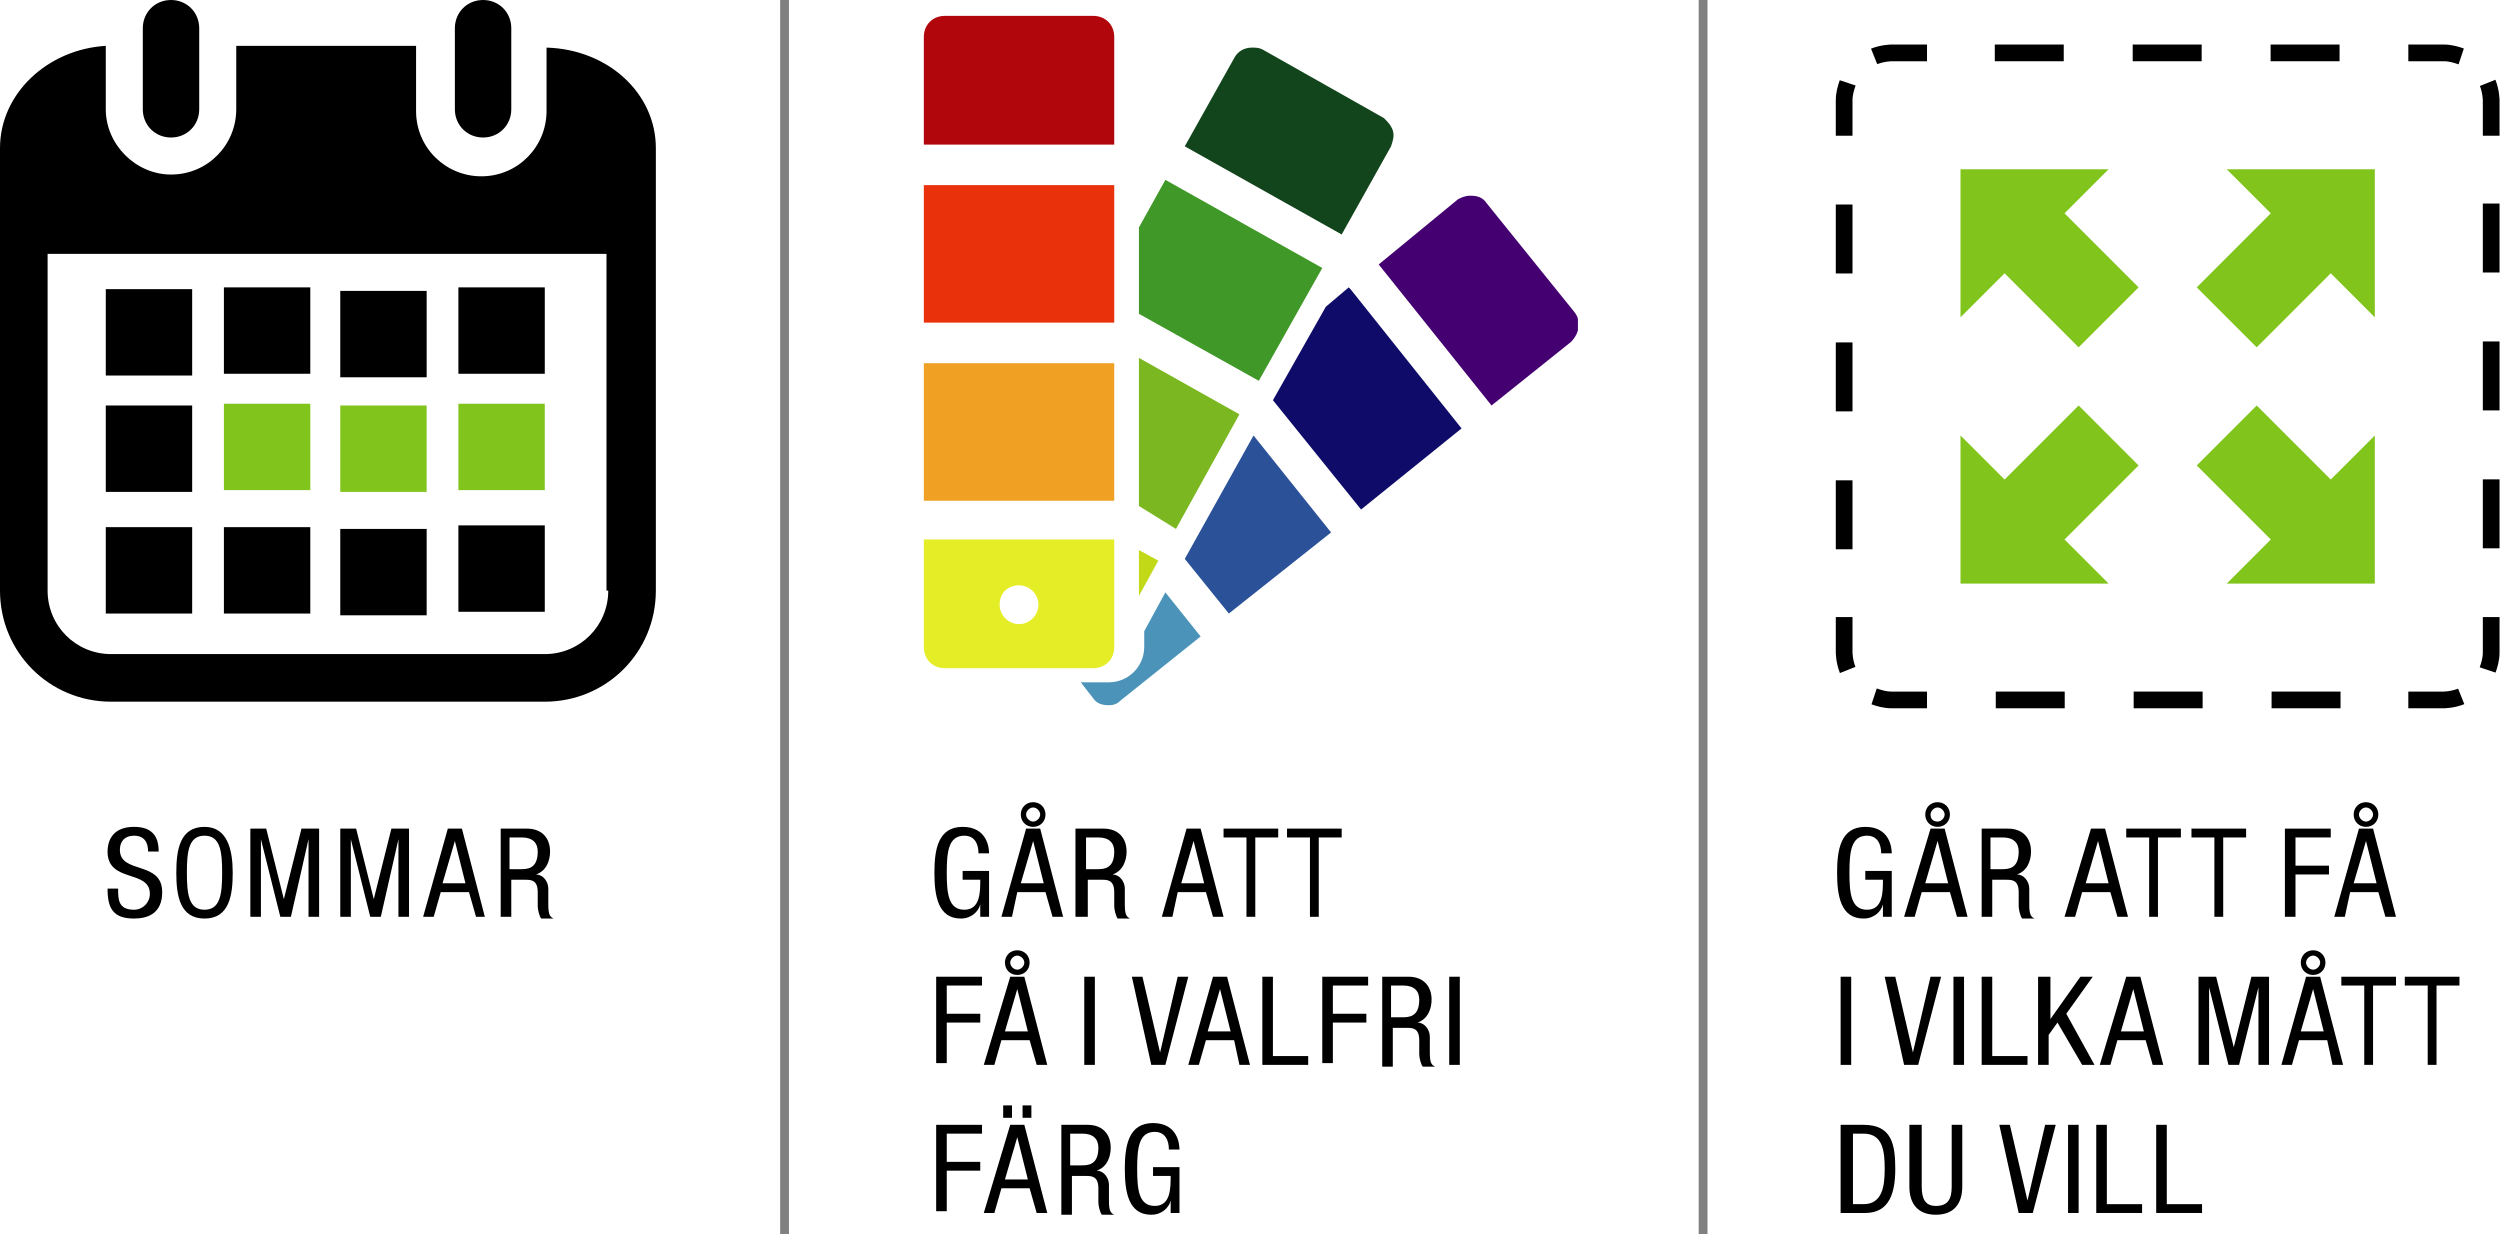 <?xml version="1.0" encoding="utf-8"?>
<!-- Generator: Adobe Illustrator 23.0.1, SVG Export Plug-In . SVG Version: 6.00 Build 0)  -->
<svg version="1.1" id="Lager_1" xmlns="http://www.w3.org/2000/svg" xmlns:xlink="http://www.w3.org/1999/xlink" x="0px" y="0px"
	 viewBox="0 0 141.8 70" style="enable-background:new 0 0 141.8 70;" xml:space="preserve">
<style type="text/css">
	.st0{fill:none;stroke:#808080;stroke-width:0.5;}
	.st1{clip-path:url(#SVGID_2_);}
	.st2{fill:#80C41C;}
	.st3{fill:#E9320C;}
	.st4{clip-path:url(#SVGID_4_);fill:#B2060D;}
	.st5{clip-path:url(#SVGID_4_);fill:#E5ED26;}
	.st6{clip-path:url(#SVGID_4_);fill:#F0A124;}
	.st7{clip-path:url(#SVGID_4_);fill:#409828;}
	.st8{clip-path:url(#SVGID_4_);fill:#12451C;}
	.st9{clip-path:url(#SVGID_4_);fill:#C1D917;}
	.st10{clip-path:url(#SVGID_4_);fill:#7BB720;}
	.st11{clip-path:url(#SVGID_4_);fill:#0E0C68;}
	.st12{clip-path:url(#SVGID_4_);fill:#440070;}
	.st13{clip-path:url(#SVGID_4_);fill:#4C93B9;}
	.st14{clip-path:url(#SVGID_4_);fill:#2B5198;}
	.st15{fill:none;stroke:#000000;stroke-width:0.948;stroke-dasharray:3.911,3.911;}
	.st16{fill:none;stroke:#000000;stroke-width:0.948;}
</style>
<g>
	<path d="M8.4,48.3c0-0.5-0.2-0.9-0.8-0.9c-0.5,0-0.8,0.3-0.8,0.8c0,1.4,2.4,0.6,2.4,2.4c0,1.2-0.8,1.5-1.6,1.5
		c-1.2,0-1.5-0.6-1.5-1.7h0.6c0,0.6,0,1.2,0.9,1.2c0.5,0,0.9-0.4,0.9-0.9c0-1.4-2.4-0.6-2.4-2.4c0-0.5,0.2-1.4,1.5-1.4
		c1,0,1.4,0.5,1.4,1.4H8.4z"/>
	<path d="M13.2,49.5c0,1.3-0.2,2.6-1.6,2.6c-1.4,0-1.6-1.3-1.6-2.6s0.2-2.6,1.6-2.6C12.9,46.9,13.2,48.2,13.2,49.5z M10.6,49.5
		c0,1.2,0.1,2.1,1,2.1c0.9,0,1-0.9,1-2.1c0-1.2-0.1-2.1-1-2.1C10.7,47.4,10.6,48.3,10.6,49.5z"/>
	<path d="M14.1,47h1l1,4h0l1-4h1v5h-0.6v-4.4h0L16.5,52h-0.6l-1.1-4.4h0V52h-0.6V47z"/>
	<path d="M19.2,47h1l1,4h0l1-4h1v5h-0.6v-4.4h0L21.6,52H21l-1.1-4.4h0V52h-0.6V47z"/>
	<path d="M25.4,47h0.8l1.3,5H27l-0.4-1.4H25L24.6,52H24L25.4,47z M25.1,50.1h1.3l-0.6-2.4h0L25.1,50.1z"/>
	<path d="M28.3,47h1.6c0.8,0,1.3,0.5,1.3,1.3c0,0.5-0.2,1.1-0.8,1.3v0c0.4,0,0.7,0.4,0.7,0.8l0,0.9c0,0.6,0.1,0.7,0.3,0.8h-0.7
		c-0.1-0.1-0.2-0.5-0.2-0.7l0-0.8c0-0.7-0.4-0.7-0.7-0.7h-0.8V52h-0.6V47z M28.9,49.3h0.6c0.4,0,1,0,1-1c0-0.5-0.3-0.8-0.9-0.8h-0.7
		V49.3z"/>
</g>
<g>
	<line class="st0" x1="44.5" y1="0" x2="44.5" y2="70"/>
</g>
<g>
	<defs>
		<rect id="SVGID_1_" y="0" width="37.2" height="39.9"/>
	</defs>
	<clipPath id="SVGID_2_">
		<use xlink:href="#SVGID_1_"  style="overflow:visible;"/>
	</clipPath>
	<path class="st1" d="M37.2,14.4v-6c0-3.1-2.7-5.6-6.2-5.7v3.6c0,2-1.6,3.7-3.7,3.7c-2,0-3.7-1.6-3.7-3.7V2.6H13.4v3.6
		c0,2-1.6,3.7-3.7,3.7C7.7,9.9,6,8.2,6,6.2V2.6C2.7,2.8,0,5.3,0,8.4v25.1c0,3.5,2.8,6.3,6.3,6.3h24.6c3.5,0,6.3-2.8,6.3-6.3V14.4z
		 M34.5,33.5c0,2-1.6,3.6-3.6,3.6H6.3c-2,0-3.6-1.6-3.6-3.6V14.4h31.7V33.5z"/>
	<path class="st1" d="M8.1,1.6v4.6c0,0.9,0.7,1.6,1.6,1.6c0.9,0,1.6-0.7,1.6-1.6V1.6c0-0.9-0.7-1.6-1.6-1.6C8.8,0,8.1,0.7,8.1,1.6"
		/>
	<path class="st1" d="M27.4,0c-0.9,0-1.6,0.7-1.6,1.6v4.6c0,0.9,0.7,1.6,1.6,1.6c0.9,0,1.6-0.7,1.6-1.6V1.6C29,0.7,28.3,0,27.4,0"/>
</g>
<rect x="6" y="16.4" width="4.9" height="4.9"/>
<rect x="12.7" y="16.3" width="4.9" height="4.9"/>
<rect x="19.3" y="16.5" width="4.9" height="4.9"/>
<rect x="26" y="16.3" width="4.9" height="4.9"/>
<rect x="6" y="23" width="4.9" height="4.9"/>
<rect x="12.7" y="22.9" class="st2" width="4.9" height="4.9"/>
<rect x="19.3" y="23" class="st2" width="4.9" height="4.9"/>
<rect x="26" y="22.9" class="st2" width="4.9" height="4.9"/>
<rect x="6" y="29.9" width="4.9" height="4.9"/>
<rect x="12.7" y="29.9" width="4.9" height="4.9"/>
<rect x="19.3" y="30" width="4.9" height="4.9"/>
<rect x="26" y="29.8" width="4.9" height="4.9"/>
<g>
	<path d="M55.5,48.4c0-0.5-0.2-1-0.8-1c-0.9,0-1,0.9-1,2.1c0,1.2,0.1,2.1,1,2.1s0.9-1,0.9-1.7h-1v-0.5h1.5V52h-0.5v-0.7h0
		c-0.1,0.4-0.5,0.8-1.1,0.8c-1.3,0-1.5-1.3-1.5-2.6c0-1.3,0.2-2.6,1.6-2.6c1.4,0,1.5,1.2,1.5,1.5H55.5z"/>
	<path d="M58.2,47H59l1.3,5h-0.6l-0.4-1.4h-1.6L57.4,52h-0.6L58.2,47z M57.9,50.1h1.3l-0.6-2.4h0L57.9,50.1z M58.6,45.5
		c0.4,0,0.7,0.3,0.7,0.7c0,0.4-0.3,0.7-0.7,0.7s-0.7-0.3-0.7-0.7C57.9,45.8,58.2,45.5,58.6,45.5z M58.6,46.6c0.2,0,0.4-0.2,0.4-0.4
		s-0.2-0.4-0.4-0.4c-0.2,0-0.4,0.2-0.4,0.4S58.4,46.6,58.6,46.6z"/>
	<path d="M61,47h1.6c0.8,0,1.3,0.5,1.3,1.3c0,0.5-0.2,1.1-0.8,1.3v0c0.4,0,0.7,0.4,0.7,0.8l0,0.9c0,0.6,0.1,0.7,0.3,0.8h-0.7
		c-0.1-0.1-0.2-0.5-0.2-0.7l0-0.8c0-0.7-0.4-0.7-0.7-0.7h-0.8V52H61V47z M61.6,49.3h0.6c0.4,0,1,0,1-1c0-0.5-0.3-0.8-0.9-0.8h-0.7
		V49.3z"/>
	<path d="M67.3,47h0.8l1.3,5h-0.6l-0.4-1.4h-1.6L66.5,52h-0.6L67.3,47z M67,50.1h1.3l-0.6-2.4h0L67,50.1z"/>
	<path d="M71.3,52h-0.6v-4.5h-1.3V47h3.1v0.5h-1.3V52z"/>
	<path d="M74.9,52h-0.6v-4.5H73V47h3.1v0.5h-1.3V52z"/>
</g>
<g>
	<path d="M53.1,55.4h2.6v0.5h-2v1.6h1.9v0.5h-1.9v2.3h-0.6V55.4z"/>
	<path d="M57.3,55.4h0.8l1.3,5h-0.6L58.4,59h-1.6l-0.4,1.4h-0.6L57.3,55.4z M57,58.5h1.3l-0.6-2.4h0L57,58.5z M57.7,53.9
		c0.4,0,0.7,0.3,0.7,0.7c0,0.4-0.3,0.7-0.7,0.7S57,55,57,54.6C57,54.2,57.3,53.9,57.7,53.9z M57.7,55c0.2,0,0.4-0.2,0.4-0.4
		c0-0.2-0.2-0.4-0.4-0.4c-0.2,0-0.4,0.2-0.4,0.4C57.3,54.8,57.5,55,57.7,55z"/>
	<path d="M61.5,55.4h0.6v5h-0.6V55.4z"/>
	<path d="M64.2,55.4h0.6l1,4.3h0l1-4.3h0.6l-1.3,5h-0.8L64.2,55.4z"/>
	<path d="M68.8,55.4h0.8l1.3,5h-0.6L70,59h-1.6L68,60.4h-0.6L68.8,55.4z M68.5,58.5h1.3l-0.6-2.4h0L68.5,58.5z"/>
	<path d="M71.6,55.4h0.6v4.5h2v0.5h-2.6V55.4z"/>
	<path d="M75,55.4h2.6v0.5h-2v1.6h1.9v0.5h-1.9v2.3H75V55.4z"/>
	<path d="M78.3,55.4h1.6c0.8,0,1.3,0.5,1.3,1.3c0,0.5-0.2,1.1-0.8,1.3v0c0.4,0,0.7,0.4,0.7,0.8l0,0.9c0,0.6,0.1,0.7,0.3,0.8h-0.7
		c-0.1-0.1-0.2-0.5-0.2-0.7l0-0.8c0-0.7-0.4-0.7-0.7-0.7h-0.8v2.2h-0.6V55.4z M78.9,57.7h0.6c0.4,0,1,0,1-1c0-0.5-0.3-0.8-0.9-0.8
		h-0.7V57.7z"/>
	<path d="M82.2,55.4h0.6v5h-0.6V55.4z"/>
</g>
<g>
	<path d="M53.1,63.8h2.6v0.5h-2v1.6h1.9v0.5h-1.9v2.3h-0.6V63.8z"/>
	<path d="M57.3,63.8h0.8l1.3,5h-0.6l-0.4-1.4h-1.6l-0.4,1.4h-0.6L57.3,63.8z M56.9,62.7h0.5v0.7h-0.5V62.7z M57,66.9h1.3l-0.6-2.4h0
		L57,66.9z M58,62.7h0.5v0.7H58V62.7z"/>
	<path d="M60.1,63.8h1.6c0.8,0,1.3,0.5,1.3,1.3c0,0.5-0.2,1.1-0.8,1.3v0c0.4,0,0.7,0.4,0.7,0.8l0,0.9c0,0.6,0.1,0.7,0.3,0.8h-0.7
		c-0.1-0.1-0.2-0.5-0.2-0.7l0-0.8c0-0.7-0.4-0.7-0.7-0.7h-0.8v2.2h-0.6V63.8z M60.7,66.1h0.6c0.4,0,1,0,1-1c0-0.5-0.3-0.8-0.9-0.8
		h-0.7V66.1z"/>
	<path d="M66.3,65.2c0-0.5-0.2-1-0.8-1c-0.9,0-1,0.9-1,2.1c0,1.2,0.1,2.1,1,2.1s0.9-1,0.9-1.7h-1v-0.5h1.5v2.6h-0.5v-0.7h0
		c-0.1,0.4-0.5,0.8-1.1,0.8c-1.3,0-1.5-1.3-1.5-2.6c0-1.3,0.2-2.6,1.6-2.6c1.4,0,1.5,1.2,1.5,1.5H66.3z"/>
</g>
<rect x="52.4" y="10.5" class="st3" width="10.8" height="7.8"/>
<g>
	<defs>
		<rect id="SVGID_3_" x="52.4" y="0.9" width="37.1" height="39.1"/>
	</defs>
	<clipPath id="SVGID_4_">
		<use xlink:href="#SVGID_3_"  style="overflow:visible;"/>
	</clipPath>
	<path class="st4" d="M63.2,2.1c0-0.7-0.5-1.2-1.2-1.2h-8.4c-0.7,0-1.2,0.5-1.2,1.2v6.1h10.8V2.1z"/>
	<path class="st5" d="M63.2,36.7v-6.1H52.4v6.1c0,0.7,0.5,1.2,1.2,1.2H62C62.7,37.9,63.2,37.4,63.2,36.7 M57.8,33.2
		c0.6,0,1.1,0.5,1.1,1.1c0,0.6-0.5,1.1-1.1,1.1c-0.6,0-1.1-0.5-1.1-1.1C56.7,33.6,57.2,33.2,57.8,33.2"/>
	<rect x="52.4" y="20.6" class="st6" width="10.8" height="7.8"/>
	<polygon class="st7" points="75,15.2 66.1,10.2 64.6,12.9 64.6,17.8 71.4,21.6 	"/>
	<path class="st8" d="M78.9,8.3C79,8,79.1,7.7,79,7.4c-0.1-0.3-0.3-0.5-0.5-0.7l-6.9-3.9c-0.2-0.1-0.4-0.1-0.6-0.1
		c-0.4,0-0.8,0.2-1,0.6l-2.8,5l8.9,5L78.9,8.3z"/>
	<polygon class="st9" points="64.6,31.2 64.6,33.8 65.7,31.8 	"/>
	<polygon class="st10" points="70.3,23.5 64.6,20.3 64.6,28.7 66.7,30 	"/>
	<polygon class="st11" points="76.5,16.3 75.2,17.4 72.2,22.7 77.2,28.9 82.9,24.3 76.6,16.4 	"/>
	<path class="st12" d="M89.3,17.7l-5-6.2c-0.2-0.3-0.5-0.4-0.9-0.4c-0.3,0-0.5,0.1-0.7,0.2L78.2,15l6.4,8l4.5-3.6
		C89.6,18.9,89.7,18.2,89.3,17.7"/>
	<path class="st13" d="M64.9,35.8v0.9c0,1.1-0.9,2-2,2h-1.6l0.7,0.9c0.2,0.3,0.5,0.4,0.9,0.4c0.3,0,0.5-0.1,0.7-0.3l4.5-3.6l-2-2.5
		L64.9,35.8z"/>
	<polygon class="st14" points="67.2,31.7 69.7,34.8 75.5,30.2 71.1,24.7 	"/>
</g>
<g>
	<line class="st0" x1="96.6" y1="0" x2="96.6" y2="70"/>
</g>
<g>
	<path d="M106.7,48.4c0-0.5-0.2-1-0.8-1c-0.9,0-1,0.9-1,2.1c0,1.2,0.1,2.1,1,2.1s0.9-1,0.9-1.7h-1v-0.5h1.5V52h-0.5v-0.7h0
		c-0.1,0.4-0.5,0.8-1.1,0.8c-1.3,0-1.5-1.3-1.5-2.6c0-1.3,0.2-2.6,1.6-2.6c1.4,0,1.5,1.2,1.5,1.5H106.7z"/>
	<path d="M109.5,47h0.8l1.3,5H111l-0.4-1.4H109l-0.4,1.4H108L109.5,47z M109.2,50.1h1.3l-0.6-2.4h0L109.2,50.1z M109.9,45.5
		c0.4,0,0.7,0.3,0.7,0.7c0,0.4-0.3,0.7-0.7,0.7s-0.7-0.3-0.7-0.7C109.2,45.8,109.5,45.5,109.9,45.5z M109.9,46.6
		c0.2,0,0.4-0.2,0.4-0.4s-0.2-0.4-0.4-0.4c-0.2,0-0.4,0.2-0.4,0.4S109.6,46.6,109.9,46.6z"/>
	<path d="M112.3,47h1.6c0.8,0,1.3,0.5,1.3,1.3c0,0.5-0.2,1.1-0.8,1.3v0c0.4,0,0.7,0.4,0.7,0.8l0,0.9c0,0.6,0.1,0.7,0.3,0.8h-0.7
		c-0.1-0.1-0.2-0.5-0.2-0.7l0-0.8c0-0.7-0.4-0.7-0.7-0.7h-0.8V52h-0.6V47z M112.9,49.3h0.6c0.4,0,1,0,1-1c0-0.5-0.3-0.8-0.9-0.8
		h-0.7V49.3z"/>
	<path d="M118.6,47h0.8l1.3,5h-0.6l-0.4-1.4h-1.6l-0.4,1.4h-0.6L118.6,47z M118.3,50.1h1.3l-0.6-2.4h0L118.3,50.1z"/>
	<path d="M122.5,52h-0.6v-4.5h-1.3V47h3.1v0.5h-1.3V52z"/>
	<path d="M126.2,52h-0.6v-4.5h-1.3V47h3.1v0.5h-1.3V52z"/>
	<path d="M129.6,47h2.6v0.5h-2v1.6h1.9v0.5h-1.9V52h-0.6V47z"/>
	<path d="M133.8,47h0.8l1.3,5h-0.6l-0.4-1.4h-1.6L133,52h-0.6L133.8,47z M133.5,50.1h1.3l-0.6-2.4h0L133.5,50.1z M134.2,45.5
		c0.4,0,0.7,0.3,0.7,0.7c0,0.4-0.3,0.7-0.7,0.7s-0.7-0.3-0.7-0.7C133.5,45.8,133.8,45.5,134.2,45.5z M134.2,46.6
		c0.2,0,0.4-0.2,0.4-0.4s-0.2-0.4-0.4-0.4c-0.2,0-0.4,0.2-0.4,0.4S134,46.6,134.2,46.6z"/>
</g>
<g>
	<path d="M104.4,55.4h0.6v5h-0.6V55.4z"/>
	<path d="M106.9,55.4h0.6l1,4.3h0l1-4.3h0.6l-1.3,5h-0.8L106.9,55.4z"/>
	<path d="M110.8,55.4h0.6v5h-0.6V55.4z"/>
	<path d="M112.4,55.4h0.6v4.5h2v0.5h-2.6V55.4z"/>
	<path d="M115.7,55.4h0.6v2.4h0l1.7-2.4h0.7l-1.5,2.1l1.6,2.9h-0.7l-1.4-2.4l-0.5,0.7v1.7h-0.6V55.4z"/>
	<path d="M120.6,55.4h0.8l1.3,5h-0.6l-0.4-1.4h-1.6l-0.4,1.4h-0.6L120.6,55.4z M120.3,58.5h1.3l-0.6-2.4h0L120.3,58.5z"/>
	<path d="M124.7,55.4h1l1,4h0l1-4h1v5h-0.6V56h0l-1.1,4.4h-0.6l-1.1-4.4h0v4.4h-0.6V55.4z"/>
	<path d="M130.8,55.4h0.8l1.3,5h-0.6L132,59h-1.6l-0.4,1.4h-0.6L130.8,55.4z M130.5,58.5h1.3l-0.6-2.4h0L130.5,58.5z M131.2,53.9
		c0.4,0,0.7,0.3,0.7,0.7c0,0.4-0.3,0.7-0.7,0.7s-0.7-0.3-0.7-0.7C130.5,54.2,130.8,53.9,131.2,53.9z M131.2,55
		c0.2,0,0.4-0.2,0.4-0.4c0-0.2-0.2-0.4-0.4-0.4c-0.2,0-0.4,0.2-0.4,0.4C130.8,54.8,131,55,131.2,55z"/>
	<path d="M134.7,60.4h-0.6v-4.5h-1.3v-0.5h3.1v0.5h-1.3V60.4z"/>
	<path d="M138.3,60.4h-0.6v-4.5h-1.3v-0.5h3.1v0.5h-1.3V60.4z"/>
</g>
<g>
	<path d="M104.4,63.8h1.3c1.6,0,1.8,1.1,1.8,2.5c0,1.3-0.3,2.5-1.7,2.5h-1.4V63.8z M105.1,68.3h0.6c1.1,0,1.2-1.1,1.2-2
		c0-1-0.1-2-1.2-2h-0.6V68.3z"/>
	<path d="M108.4,63.8h0.6v3.5c0,0.7,0.2,1.1,0.8,1.1c0.7,0,0.9-0.4,0.9-1.1v-3.5h0.6v3.5c0,1-0.5,1.6-1.5,1.6c-1,0-1.5-0.6-1.5-1.6
		V63.8z"/>
	<path d="M113.4,63.8h0.6l1,4.3h0l1-4.3h0.6l-1.3,5h-0.8L113.4,63.8z"/>
	<path d="M117.3,63.8h0.6v5h-0.6V63.8z"/>
	<path d="M118.9,63.8h0.6v4.5h2v0.5h-2.6V63.8z"/>
	<path d="M122.3,63.8h0.6v4.5h2v0.5h-2.6V63.8z"/>
</g>
<g>
	<line class="st15" x1="104.6" y1="11.6" x2="104.6" y2="33.1"/>
	<line class="st15" x1="113.2" y1="39.7" x2="134.7" y2="39.7"/>
	<line class="st15" x1="141.3" y1="31.1" x2="141.3" y2="9.6"/>
	<line class="st15" x1="132.7" y1="3" x2="111.2" y2="3"/>
	<path class="st16" d="M109.3,3h-2c0,0-0.5,0-1,0.2 M139.6,3.2c-0.3-0.1-0.6-0.2-1-0.2h-2 M141.3,7.7v-2c0,0,0-0.5-0.2-1 M141.1,38
		c0.1-0.3,0.2-0.6,0.2-1v-2 M136.6,39.7h2c0,0,0.5,0,1-0.2 M106.3,39.5c0.3,0.1,0.6,0.2,1,0.2h2 M104.6,35v2c0,0,0,0.5,0.2,1
		 M104.8,4.7c-0.1,0.3-0.2,0.6-0.2,1v2"/>
</g>
<polygon class="st2" points="111.2,9.6 111.2,18 113.7,15.5 117.9,19.7 121.3,16.3 117.1,12.1 119.6,9.6 "/>
<polygon class="st2" points="124.6,26.4 128.8,30.6 126.3,33.1 134.7,33.1 134.7,24.7 132.2,27.2 128,23 "/>
<polygon class="st2" points="126.3,9.6 128.8,12.1 124.6,16.3 128,19.7 132.2,15.5 134.7,18 134.7,9.6 "/>
<polygon class="st2" points="113.7,27.2 111.2,24.7 111.2,33.1 119.6,33.1 117.1,30.6 121.3,26.4 117.9,23 "/>
</svg>
